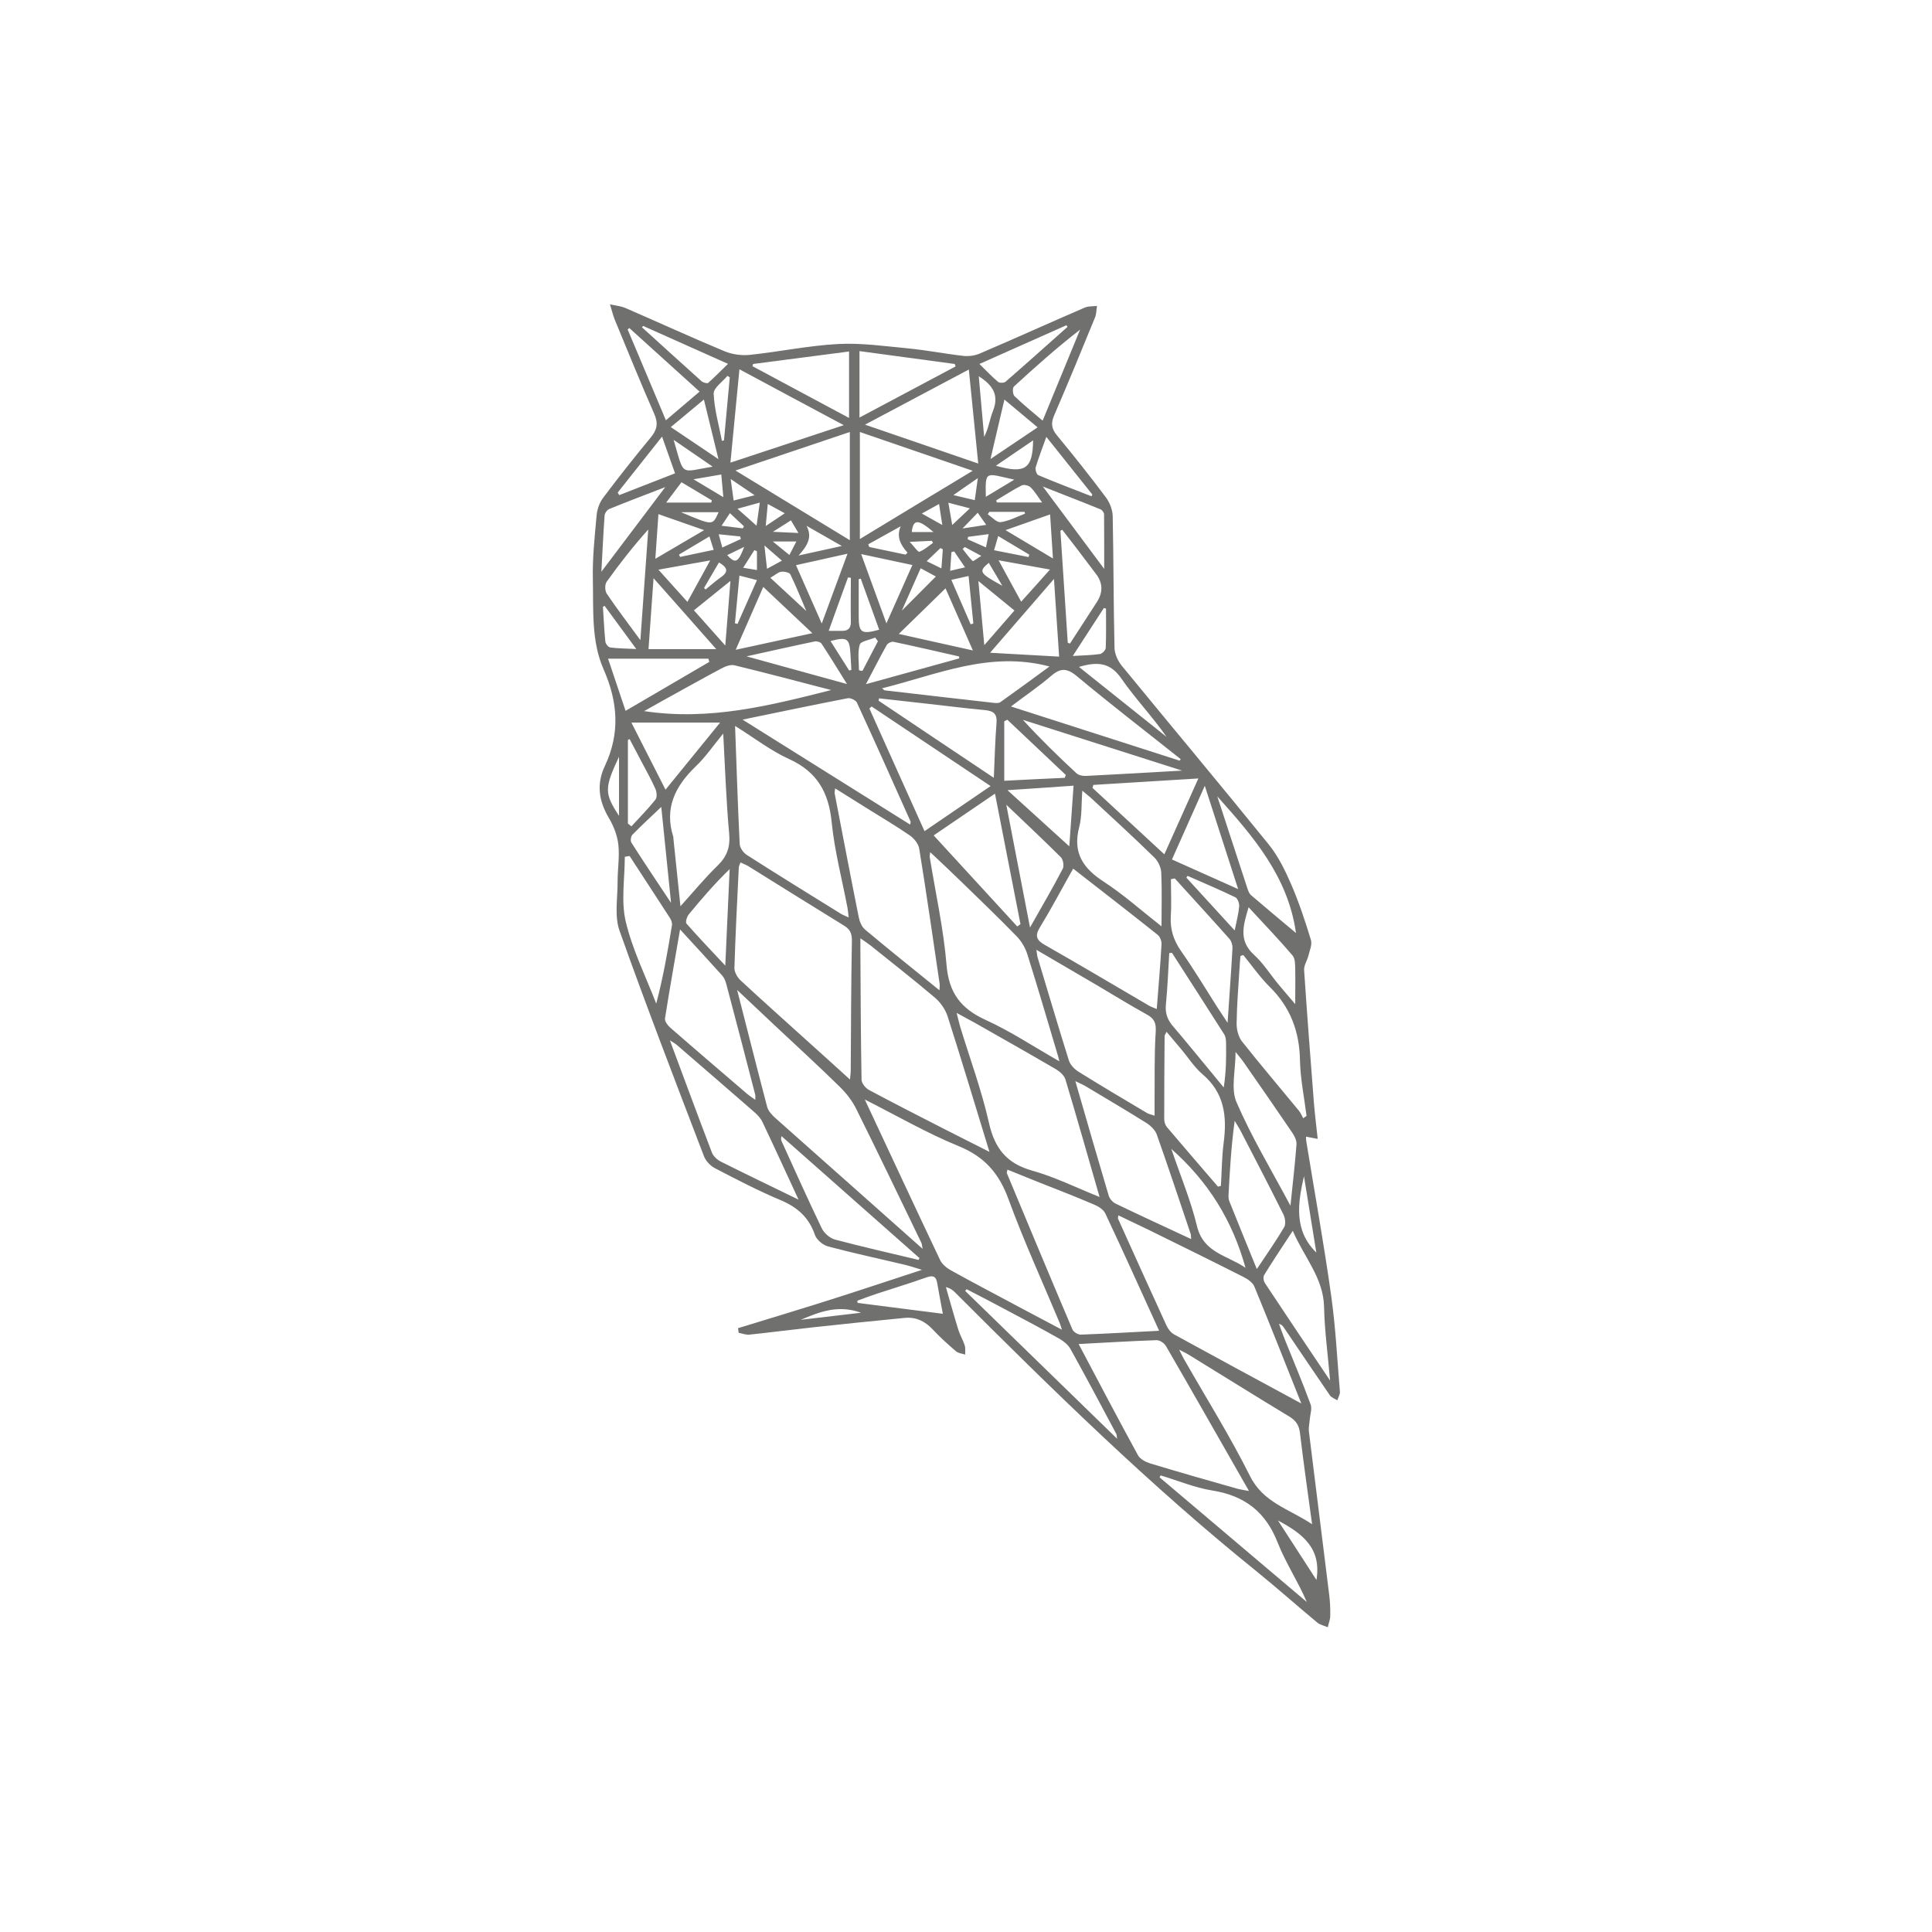 <svg xmlns="http://www.w3.org/2000/svg" id="Camada_1" data-name="Camada 1" viewBox="0 0 150 150"><defs><style>      .cls-1 {        fill: #70706f;      }    </style></defs><path class="cls-1" d="M102.29,88.42c-.43-.08-.63-.12-.89-.17,0,.15,0,.26,.02,.36,.65,3.99,1.37,7.97,1.93,11.97,.35,2.47,.47,4.97,.68,7.46,.02,.22-.13,.45-.2,.68-.2-.13-.46-.21-.58-.39-1.2-1.75-2.39-3.51-3.58-5.27-.08-.12-.17-.22-.37-.28,.14,.39,.28,.78,.43,1.16,.68,1.7,1.4,3.39,2.03,5.11,.12,.33-.04,.76-.07,1.15-.02,.3-.1,.62-.07,.91,.52,4.24,1.06,8.48,1.58,12.72,.07,.54,.09,1.09,.08,1.63,0,.29-.13,.58-.19,.88-.27-.12-.59-.18-.81-.36-1.57-1.3-3.09-2.66-4.67-3.94-8.31-6.69-15.91-14.15-23.44-21.68-.18-.18-.37-.34-.73-.43,.32,1.11,.63,2.23,.97,3.33,.13,.41,.36,.78,.49,1.19,.07,.22,.03,.48,.04,.72-.24-.08-.54-.1-.72-.26-.63-.54-1.25-1.1-1.82-1.71-.6-.64-1.3-.96-2.15-.88-2.4,.23-4.79,.48-7.19,.74-1.63,.18-3.25,.39-4.87,.56-.27,.03-.56-.09-.84-.14l-.05-.36c2.35-.72,4.7-1.43,7.04-2.17,2.35-.74,4.68-1.53,7.24-2.36-.56-.17-.91-.29-1.28-.38-2.01-.48-4.03-.91-6.02-1.44-.4-.11-.88-.52-1.01-.89-.46-1.36-1.36-2.15-2.66-2.7-1.74-.73-3.43-1.61-5.1-2.48-.37-.19-.73-.58-.87-.97-2.22-5.81-4.46-11.61-6.54-17.47-.41-1.15-.14-2.55-.15-3.83,0-.95,.16-1.9,.06-2.84-.08-.71-.36-1.45-.73-2.07-.79-1.33-.99-2.64-.31-4.07,1.18-2.51,1.01-4.95-.11-7.49-.96-2.18-.78-4.62-.83-6.96-.04-1.66,.14-3.32,.29-4.98,.04-.48,.23-1.01,.52-1.39,1.19-1.58,2.42-3.14,3.68-4.66,.5-.6,.6-1.11,.27-1.85-1.06-2.41-2.05-4.86-3.06-7.3-.13-.31-.2-.64-.37-1.19,.51,.11,.86,.14,1.17,.27,2.58,1.12,5.13,2.29,7.72,3.37,.6,.25,1.33,.35,1.98,.28,2.28-.24,4.55-.72,6.83-.84,1.81-.1,3.65,.17,5.47,.34,1.43,.14,2.84,.42,4.26,.58,.43,.05,.92-.02,1.32-.2,2.71-1.16,5.4-2.38,8.11-3.55,.28-.12,.63-.09,.95-.13-.05,.3-.04,.62-.15,.89-1.04,2.55-2.09,5.09-3.18,7.62-.26,.61-.2,1.03,.22,1.54,1.3,1.57,2.57,3.17,3.79,4.8,.3,.4,.53,.97,.54,1.47,.07,3.41,.06,6.82,.14,10.23,.01,.46,.25,1,.55,1.37,3.8,4.64,7.66,9.24,11.43,13.9,.74,.92,1.28,2.03,1.75,3.12,.6,1.39,1.08,2.84,1.52,4.29,.11,.36-.1,.82-.2,1.23-.09,.37-.35,.74-.33,1.1,.23,3.43,.49,6.86,.76,10.29,.07,.88,.18,1.75,.29,2.77Zm-35.15-3.06c2,4.28,3.91,8.38,5.85,12.47,.16,.33,.51,.62,.84,.8,1.75,.97,3.53,1.9,5.3,2.85,1.05,.56,2.1,1.11,3.32,1.76-.1-.31-.14-.44-.19-.56-1.34-3.2-2.78-6.35-3.97-9.6-.73-1.99-1.86-3.28-3.85-4.09-2.45-1-4.76-2.34-7.29-3.62Zm-1.15-1.54c.03-.35,.06-.49,.06-.63,.02-3.38,.03-6.76,.09-10.14,.01-.56-.13-.89-.6-1.18-2.49-1.53-4.96-3.08-7.44-4.62-.18-.11-.38-.18-.61-.29-.06,.18-.13,.29-.13,.39-.13,2.6-.26,5.21-.34,7.81,0,.31,.22,.71,.46,.94,1.68,1.56,3.39,3.08,5.09,4.62,1.1,.99,2.2,1.98,3.43,3.1Zm.81-10.97c0,.46,0,.69,0,.91,.02,3.35,.03,6.71,.09,10.06,0,.28,.31,.66,.57,.8,1.94,1.04,3.91,2.04,5.88,3.05,1.1,.56,2.21,1.12,3.48,1.76-1.12-3.64-2.15-7.1-3.25-10.53-.17-.53-.55-1.07-.98-1.44-1.64-1.39-3.34-2.72-5.01-4.06-.19-.15-.4-.29-.78-.55Zm34.24,36.13c-1.28-3.2-2.44-6.16-3.65-9.09-.13-.32-.53-.59-.87-.76-2.43-1.23-4.87-2.43-7.31-3.63-.78-.38-1.57-.75-2.38-1.14-.02,.15-.05,.21-.03,.25,1.25,2.77,2.49,5.53,3.76,8.29,.12,.27,.34,.56,.59,.7,3.21,1.76,6.43,3.5,9.89,5.37Zm-29.41-12.04c-.06-.31-.06-.39-.1-.46-1.67-3.46-3.33-6.92-5.04-10.36-.32-.65-.79-1.26-1.32-1.77-1.64-1.61-3.33-3.15-5.01-4.73-.92-.86-1.84-1.73-2.93-2.76,.82,3.2,1.56,6.14,2.33,9.07,.08,.3,.34,.6,.58,.82,1.99,1.78,3.99,3.54,5.99,5.32,1.78,1.58,3.55,3.16,5.49,4.88Zm18.36,6.37c-1.43-3.14-2.78-6.14-4.18-9.11-.15-.31-.57-.56-.92-.7-1.45-.62-2.92-1.19-4.39-1.77-.75-.3-1.51-.61-2.28-.92-.03,.16-.07,.23-.05,.27,1.69,4.05,3.37,8.09,5.09,12.13,.08,.2,.42,.41,.64,.41,1.98-.07,3.95-.19,6.1-.3ZM57.07,56.35c.12,3.22,.21,6.2,.36,9.17,.01,.3,.28,.68,.54,.85,2.41,1.54,4.85,3.05,7.29,4.56,.16,.1,.35,.17,.63,.3-.04-.32-.05-.53-.09-.74-.42-2.22-1.01-4.43-1.23-6.67-.23-2.31-1.14-3.91-3.31-4.89-1.41-.64-2.67-1.62-4.19-2.57Zm26.68,48.01c1.58,2.98,3.06,5.81,4.6,8.62,.16,.3,.6,.53,.95,.64,2.22,.67,4.45,1.31,6.68,1.94,.28,.08,.56,.12,.99,.2-2.21-3.86-4.31-7.57-6.45-11.26-.13-.22-.48-.46-.73-.45-1.97,.07-3.94,.19-6.04,.3Zm1.62-11.43c-.92-3.19-1.76-6.16-2.65-9.12-.09-.31-.43-.61-.73-.79-2.08-1.22-4.18-2.4-6.27-3.59-.43-.24-.87-.47-1.45-.79,.13,.48,.19,.78,.28,1.08,.76,2.49,1.67,4.95,2.24,7.49,.45,1.98,1.39,3.13,3.36,3.68,1.72,.48,3.35,1.29,5.21,2.04Zm-13.14-26.79c-.03,.22-.06,.31-.05,.38,.45,2.8,1.08,5.59,1.31,8.41,.18,2.15,1.1,3.37,3.02,4.25,1.94,.88,3.74,2.08,5.74,3.22-.07-.28-.1-.41-.14-.53-.78-2.61-1.54-5.22-2.36-7.82-.16-.49-.46-.99-.82-1.36-1.4-1.44-2.85-2.83-4.29-4.23-.77-.75-1.56-1.49-2.42-2.3Zm.71,10.73c.01-.27,.03-.36,.02-.44-.52-3.51-1.02-7.03-1.59-10.53-.06-.39-.41-.82-.75-1.05-1.06-.73-2.17-1.38-3.27-2.07-.82-.51-1.63-1.02-2.51-1.57-.02,.22-.05,.3-.04,.38,.62,3.2,1.23,6.41,1.87,9.61,.07,.35,.23,.75,.49,.97,1.86,1.56,3.76,3.08,5.76,4.7Zm7.53-3.11c.05,.32,.05,.44,.08,.54,.81,2.68,1.6,5.37,2.44,8.04,.11,.34,.43,.67,.75,.87,1.75,1.09,3.52,2.14,5.29,3.19,.15,.09,.34,.13,.61,.22,0-.41,0-.72,0-1.03,.02-1.83-.03-3.67,.09-5.5,.04-.69-.13-1.02-.7-1.33-1.3-.72-2.57-1.5-3.85-2.26-1.52-.89-3.05-1.79-4.72-2.76Zm2.85-6.32c-.88,1.56-1.68,3.08-2.57,4.54-.42,.68-.29,1.01,.38,1.39,2.71,1.54,5.4,3.14,8.1,4.72,.16,.09,.35,.15,.58,.25,.13-1.73,.28-3.38,.37-5.04,.01-.24-.12-.59-.31-.73-2.13-1.7-4.28-3.36-6.55-5.13Zm18.55,50.9c-.34-2.5-.67-4.79-.94-7.08-.07-.61-.32-.97-.83-1.28-2.6-1.57-5.17-3.18-7.76-4.77-.2-.13-.42-.23-.79-.42,.19,.37,.28,.57,.39,.76,1.72,3.01,3.56,5.95,5.11,9.05,1.03,2.07,3.02,2.54,4.82,3.74ZM57.65,55.87c4.39,2.75,8.68,5.44,13.01,8.15,.02-.13,.06-.19,.04-.23-1.38-3.08-2.75-6.17-4.17-9.24-.09-.19-.5-.38-.71-.34-2.68,.52-5.36,1.08-8.16,1.66Zm34.83,40.33c-.02-.25-.01-.33-.04-.41-.87-2.57-1.72-5.15-2.63-7.71-.13-.36-.49-.7-.83-.91-1.55-.97-3.13-1.9-4.7-2.84-.2-.12-.42-.21-.79-.39,.89,3.09,1.73,5.99,2.59,8.89,.07,.24,.31,.51,.54,.62,1.9,.92,3.82,1.8,5.86,2.75Zm-39.68-24.04c-.42,2.45-.82,4.68-1.17,6.91-.03,.21,.19,.52,.38,.69,1.99,1.74,4,3.45,6,5.17,.18,.15,.38,.28,.63,.46,0-.21,.02-.3,0-.38-.74-2.86-1.48-5.71-2.24-8.57-.06-.24-.16-.51-.32-.69-1.03-1.15-2.08-2.28-3.28-3.59Zm9.2,20.98c-1-2.16-1.89-4.11-2.81-6.04-.14-.3-.4-.56-.65-.78-1.99-1.74-3.99-3.46-5.99-5.19-.11-.1-.24-.16-.54-.36,1.13,3.04,2.18,5.88,3.26,8.71,.11,.29,.42,.57,.7,.71,1.92,.96,3.85,1.89,6.01,2.94Zm-5.83-36.21c-.8,.97-1.4,1.86-2.16,2.58-1.59,1.53-2.45,3.24-1.73,5.48,0,.03,0,.06,0,.09,.18,1.72,.36,3.43,.55,5.28,1.03-1.14,1.91-2.21,2.89-3.16,.74-.72,.99-1.46,.89-2.51-.23-2.5-.31-5.02-.46-7.76Zm9.81-23.39c-2.98,1-5.83,1.96-8.88,2.99,3.04,1.85,5.9,3.59,8.88,5.41v-8.39Zm.78,0v8.31c2.95-1.79,5.77-3.5,8.76-5.3-3.02-1.04-5.86-2.01-8.76-3.01Zm23.42,38.4c0-1.51,.04-2.85-.02-4.19-.02-.4-.24-.88-.53-1.17-1.58-1.54-3.2-3.03-4.82-4.53-.21-.2-.45-.38-.78-.66-.08,1.06-.02,1.98-.24,2.82-.52,1.98,.28,3.19,1.9,4.24,1.55,1.01,2.93,2.25,4.5,3.48Zm4.39,20.19c.07-.02,.15-.04,.22-.06,.07-1.13,.07-2.27,.22-3.39,.26-2.02,.05-3.83-1.64-5.27-.65-.55-1.11-1.3-1.67-1.96-.36-.43-.72-.86-1.13-1.34-.09,.19-.15,.26-.15,.33-.02,2.15-.03,4.3-.03,6.45,0,.21,.08,.47,.22,.63,1.31,1.55,2.64,3.08,3.96,4.62Zm1.96-17.98c-.07,.02-.14,.05-.22,.07-.02,.3-.06,.59-.07,.89-.09,1.46-.21,2.91-.23,4.37,0,.46,.14,1.03,.42,1.38,1.44,1.82,2.95,3.59,4.42,5.38,.14,.17,.22,.38,.33,.58,.09-.06,.17-.12,.26-.18-.18-1.44-.48-2.88-.51-4.32-.04-2.23-.74-4.11-2.34-5.69-.76-.75-1.38-1.65-2.06-2.48Zm-28.86-19.3l-.17,.16c1.42,3.16,2.83,6.31,4.28,9.52,1.75-1.2,3.4-2.32,5.13-3.5-3.15-2.11-6.2-4.14-9.24-6.18Zm-.51-21.88c3.04,1.04,5.85,2.01,8.79,3.02-.25-2.47-.48-4.82-.73-7.3-2.69,1.43-5.27,2.8-8.06,4.28Zm-1.65,.04c-2.77-1.48-5.37-2.87-8.1-4.34-.24,2.49-.46,4.79-.7,7.25,3.01-1,5.82-1.92,8.8-2.91Zm6.98,31.85c2.2,2.4,4.35,4.73,6.49,7.07,.08-.06,.16-.12,.25-.18-.65-3.34-1.31-6.68-1.98-10.13-1.74,1.18-3.36,2.29-4.76,3.24Zm19.1-5.81s.05-.07,.08-.11c-2.69-2.14-5.42-4.24-8.06-6.44-.79-.66-1.3-.64-2.03,0-.94,.81-1.98,1.51-3.09,2.35,4.5,1.45,8.81,2.83,13.11,4.21Zm-27.04-5.47c-2.51-.65-5.02-1.32-7.54-1.93-.31-.07-.73,.1-1.04,.27-1.54,.82-3.06,1.68-4.59,2.52-.43,.24-.86,.48-1.37,.77,5.08,.77,9.8-.44,14.55-1.64Zm6.77,44.22s.04-.08,.07-.12c-3.57-3.16-7.14-6.31-10.71-9.47-.07,.2-.03,.33,.03,.45,1.02,2.24,2.02,4.48,3.09,6.7,.18,.38,.63,.77,1.03,.88,2.15,.57,4.33,1.06,6.49,1.58Zm19.89-29.6c-.1,.02-.2,.04-.3,.06,0,.96,.05,1.92-.01,2.88-.06,1.02,.22,1.87,.81,2.72,.99,1.4,1.87,2.88,2.79,4.32,.22,.34,.45,.68,.81,1.23,.14-2.11,.28-3.96,.38-5.8,.01-.23-.08-.53-.23-.71-1.4-1.58-2.83-3.13-4.25-4.7Zm12.06,39c-.18-2.08-.43-3.9-.47-5.73-.05-2.25-1.52-3.81-2.43-5.91-.84,1.28-1.55,2.34-2.22,3.43-.09,.15-.05,.47,.06,.63,1.63,2.46,3.27,4.91,5.06,7.57Zm-13.16,7.35s-.05,.1-.08,.15c3.81,3.23,7.62,6.46,11.43,9.68-.68-1.6-1.64-3.03-2.26-4.61-.94-2.4-2.57-3.65-5.09-4.05-1.36-.22-2.67-.77-4-1.17Zm7.47-16.02c.79-1.19,1.5-2.19,2.12-3.25,.15-.25,.08-.73-.07-1.02-1.09-2.18-2.21-4.34-3.33-6.5-.13-.25-.3-.49-.44-.74-.27,1.98-.38,3.9-.48,5.81,0,.14,.01,.29,.06,.42,.68,1.7,1.37,3.39,2.14,5.28Zm-20.42-38.14c.07-1.54,.1-2.9,.21-4.26,.06-.73-.26-.94-.92-1-1.54-.14-3.07-.34-4.61-.51-1.2-.13-2.39-.27-3.59-.4-.01,.06-.03,.12-.04,.18,2.93,1.96,5.86,3.93,8.95,5.99Zm7.73,.55c-.02,.08-.05,.16-.07,.23,1.83,1.69,3.66,3.38,5.58,5.16,.92-2.05,1.75-3.91,2.64-5.89-2.82,.17-5.49,.34-8.15,.5Zm-3.39-9.19c-4.66-1.24-8.74,.63-13.02,1.69,.13,.1,.17,.16,.22,.16,2.82,.33,5.64,.65,8.46,.97,.17,.02,.38,.03,.5-.05,1.27-.9,2.52-1.82,3.83-2.78Zm5.23,59.95c-.03-.22-.03-.31-.06-.37-1.17-2.2-2.34-4.4-3.55-6.58-.18-.33-.52-.61-.85-.8-1.37-.78-2.76-1.51-4.15-2.25-1.02-.55-2.05-1.08-3.08-1.61-.03,.05-.07,.09-.1,.14,3.9,3.79,7.8,7.59,11.79,11.47Zm13.46-18.09c.18-1.76,.36-3.27,.47-4.77,.02-.3-.16-.66-.35-.93-1.24-1.83-2.5-3.64-3.76-5.45-.15-.22-.33-.42-.62-.79,0,1.45-.38,2.86,.07,3.9,1.16,2.69,2.69,5.23,4.19,8.04Zm-51.31-27.15c-.12,.02-.25,.04-.37,.06,0,1.68-.3,3.43,.07,5.02,.52,2.19,1.55,4.26,2.37,6.38,.54-2.04,.89-4.06,1.22-6.08,.03-.18-.05-.4-.15-.56-1.04-1.61-2.09-3.21-3.13-4.81Zm42.11,7.51c-.07,.01-.14,.02-.21,.03-.08,1.33-.13,2.67-.26,4-.07,.69,.14,1.21,.58,1.71,.95,1.11,1.87,2.25,2.8,3.37,.37,.45,.74,.9,1.11,1.35,.19-1.2,.2-2.33,.18-3.46,0-.22-.03-.48-.14-.66-1.35-2.12-2.71-4.24-4.07-6.35ZM58.47,28.26c-.02,.06-.03,.11-.05,.17,2.48,1.33,4.96,2.66,7.5,4.02v-5.16c-2.55,.33-5,.65-7.46,.97Zm8.26,4.16c2.54-1.35,5-2.66,7.46-3.97-.02-.06-.04-.13-.06-.19-2.44-.33-4.89-.66-7.4-1v5.16Zm25.05,27.41c-4.27-1.36-8.31-2.65-12.36-3.94,1.34,1.47,2.73,2.82,4.15,4.14,.18,.17,.53,.23,.8,.21,2.39-.12,4.79-.26,7.41-.41Zm-13.65,2.66c.59,3.04,1.19,6.17,1.84,9.52,.94-1.67,1.78-3.09,2.54-4.56,.12-.22,.03-.72-.15-.9-1.4-1.39-2.84-2.74-4.23-4.07Zm16.38-.66c.78,2.38,1.56,4.77,2.34,7.15,.06,.19,.14,.4,.28,.52,1.14,.98,2.3,1.94,3.49,2.94-.62-4.41-3.34-7.51-6.11-10.61Zm-42.84-.52c1.46-1.79,2.78-3.41,4.24-5.21h-6.89c.88,1.73,1.71,3.37,2.65,5.21Zm44.46,7.72c-.9-2.78-1.71-5.3-2.59-8.02-.9,2.02-1.71,3.84-2.55,5.72,1.69,.75,3.31,1.48,5.14,2.3Zm-48.92-17.89c.45,1.34,.89,2.65,1.36,4.05,2.23-1.3,4.36-2.55,6.5-3.8-.02-.08-.05-.17-.07-.25h-7.79Zm35.02-.16c-.13-2.03-.26-3.91-.4-6.03-1.73,1.99-3.27,3.77-4.96,5.73,1.92,.11,3.58,.2,5.36,.3Zm8.71,38.22c.71,2.09,1.51,4,1.99,5.98,.5,2.1,2.34,2.27,3.77,3.25-1.02-3.67-2.87-6.67-5.76-9.23Zm-8.04-39.3l.17,.07c.69-1.07,1.39-2.14,2.08-3.21q.75-1.15-.06-2.2c-.49-.64-.96-1.28-1.45-1.92-.39-.51-.78-1.01-1.17-1.51-.05,.03-.1,.05-.14,.08,.19,2.9,.38,5.79,.57,8.69Zm-32.55,.5h5.26c-1.62-1.83-3.17-3.6-4.87-5.51-.14,1.92-.26,3.64-.39,5.51Zm-.63-.71c.21-3.01,.41-5.79,.61-8.58-1.18,1.32-2.24,2.67-3.23,4.06-.15,.21-.14,.69,0,.91,.78,1.16,1.63,2.27,2.61,3.61Zm25.81,.8c-.8-1.82-1.51-3.43-2.12-4.81-1.21,1.18-2.42,2.36-3.63,3.54,1.8,.4,3.65,.81,5.75,1.28Zm-12.46-1.33c-1.36-1.28-2.57-2.42-3.81-3.59-.67,1.52-1.37,3.12-2.14,4.88,2.07-.45,3.92-.85,5.95-1.29Zm17.88-16.5c1.01-2.45,1.96-4.76,2.91-7.07-1.81,1.41-3.49,2.9-5.14,4.42-.12,.11-.1,.6,.04,.74,.65,.63,1.36,1.21,2.19,1.91Zm-26.64-2.26c-1.88-1.7-3.67-3.32-5.45-4.93-.04,.04-.09,.07-.13,.11,.98,2.32,1.95,4.64,2.97,7.05,.92-.78,1.74-1.48,2.62-2.23Zm2,44.58c.12-2.68,.23-5.09,.34-7.5-1.19,1.15-2.19,2.32-3.17,3.51-.15,.18-.28,.61-.18,.72,.91,1.04,1.87,2.04,3.01,3.26Zm40.63-4.54c-.43,1.44-.78,2.6,.42,3.69,.73,.66,1.27,1.54,1.91,2.31,.37,.45,.75,.88,1.29,1.52,0-1.1,.02-1.92,0-2.73-.01-.36,0-.81-.21-1.05-1.05-1.23-2.17-2.4-3.4-3.73Zm-18.72-9.09c1.74,1.58,3.3,2.99,4.8,4.36,.1-1.42,.21-3.04,.33-4.71-1.72,.12-3.27,.23-5.13,.35Zm4.45-.97c.03-.07,.05-.14,.08-.21-1.51-1.43-3.03-2.86-4.54-4.29-.08,.04-.16,.08-.24,.12v4.62c1.54-.08,3.12-.16,4.71-.23Zm-1.7-22.6c1.7,2.28,3.24,4.35,4.76,6.39,0-1.42,0-2.83-.01-4.24,0-.13-.15-.33-.27-.38-1.42-.58-2.85-1.13-4.47-1.77Zm-15.21,15.33c-.74-1.19-1.34-2.17-1.98-3.14-.08-.12-.36-.2-.51-.17-1.69,.35-3.37,.73-5.31,1.16,2.68,.74,5.11,1.41,7.8,2.15Zm-19.07-8.72c1.7-2.26,3.28-4.34,4.96-6.57-1.55,.6-2.96,1.13-4.35,1.7-.17,.07-.35,.33-.36,.51-.1,1.38-.16,2.76-.25,4.36Zm27.78,6.73v-.15c-1.71-.39-3.4-.78-5.1-1.14-.16-.03-.45,.11-.53,.26-.53,.94-1.01,1.9-1.61,3.03,2.54-.7,4.89-1.35,7.24-2Zm-23.13,11.53c-.86,.82-1.57,1.47-2.24,2.16-.12,.12-.17,.47-.08,.61,.96,1.51,1.96,2.99,3.08,4.68-.26-2.56-.5-4.87-.76-7.45Zm21.86,39.34c-.16-.88-.31-1.61-.43-2.34-.08-.51-.28-.67-.82-.48-1.29,.46-2.61,.86-3.92,1.29-.49,.16-.98,.35-1.47,.53,.01,.06,.02,.11,.03,.17,2.15,.27,4.3,.55,6.6,.84Zm-11.4-58.11c.67,1.52,1.28,2.91,2,4.53,.71-1.92,1.33-3.6,2-5.42-1.41,.31-2.63,.58-4,.89Zm9.04-.01c-1.39-.3-2.62-.56-3.98-.85,.67,1.85,1.28,3.52,1.96,5.38,.72-1.61,1.34-3.02,2.02-4.54Zm5.2-15.61c.55,.54,.98,.99,1.45,1.39,.12,.1,.47,.09,.59-.02,1.61-1.4,3.2-2.83,4.8-4.25-.03-.04-.05-.09-.08-.13-2.2,.98-4.4,1.96-6.76,3.01Zm-26.1-2.96s-.07,.07-.1,.11c1.54,1.4,3.08,2.8,4.63,4.19,.12,.11,.43,.19,.51,.13,.51-.45,.98-.94,1.54-1.48-2.32-1.04-4.45-1.99-6.58-2.94Zm-1.19,38.64c.09,.07,.18,.14,.27,.22,.63-.69,1.29-1.35,1.87-2.08,.14-.17,.1-.58,0-.82-.31-.7-.69-1.38-1.05-2.06-.32-.61-.64-1.22-.96-1.82-.04,.02-.08,.05-.13,.07v6.5Zm35.02-12.16c2.32,1.85,4.56,3.64,6.8,5.43-1.1-1.58-2.43-2.97-3.51-4.53-.88-1.28-1.9-1.31-3.29-.9Zm-2.53-17.87c-.33,.93-.61,1.64-.83,2.37-.05,.18,.07,.55,.2,.61,1.37,.58,2.75,1.1,4.13,1.64,.02-.04,.05-.08,.07-.13-1.15-1.44-2.3-2.89-3.58-4.49Zm-33.28,4.34c.04,.06,.08,.13,.12,.19,1.42-.55,2.84-1.11,4.33-1.69-.34-.96-.64-1.82-1.01-2.85-1.24,1.57-2.34,2.96-3.44,4.34Zm7.82-2.6c-.4-1.65-.75-3.06-1.13-4.63-.91,.76-1.7,1.42-2.57,2.14,1.22,.82,2.37,1.59,3.7,2.49Zm22.2-4.62c-.36,1.54-.69,2.95-1.08,4.61,1.34-.9,2.46-1.65,3.66-2.46-.9-.75-1.68-1.41-2.57-2.15Zm-24.1,16.36c.8,.9,1.54,1.73,2.43,2.73,.14-1.78,.27-3.3,.4-5.02-1.03,.83-1.91,1.54-2.84,2.29Zm22.08-2.28c.16,1.74,.3,3.24,.46,4.98,.88-1.01,1.59-1.83,2.34-2.69-.93-.76-1.77-1.45-2.8-2.29Zm-25.09-1.72c1.34-.79,2.47-1.45,3.8-2.23-1.29-.45-2.37-.83-3.55-1.24-.08,1.16-.15,2.2-.24,3.47Zm27.2-2.23c1.32,.79,2.43,1.45,3.68,2.2-.08-1.24-.15-2.3-.22-3.42-1.13,.4-2.17,.77-3.46,1.22Zm14.13,26.85s-.06,.09-.09,.13c1.21,1.33,2.43,2.65,3.75,4.1,.15-.75,.3-1.3,.35-1.87,.02-.23-.12-.61-.29-.7-1.22-.59-2.48-1.12-3.72-1.67Zm-37.06-24.5c-1.42,.25-2.63,.47-4.02,.72,.81,.9,1.5,1.67,2.25,2.5,.6-1.1,1.13-2.06,1.77-3.22Zm24.14,3.21c.8-.89,1.46-1.62,2.24-2.5-1.38-.25-2.6-.47-3.99-.72,.62,1.15,1.15,2.11,1.75,3.21Zm6.59,.53l-.17-.04c-.77,1.18-1.53,2.37-2.41,3.72,.87-.05,1.5-.06,2.11-.15,.18-.03,.44-.3,.45-.48,.04-1.02,.02-2.03,.02-3.05Zm-38.92-.21s-.1,.05-.14,.07c.06,.9,.1,1.81,.19,2.71,.02,.17,.23,.43,.38,.45,.6,.08,1.21,.08,2.02,.12-.89-1.21-1.67-2.28-2.45-3.34Zm19.1-2.18c-.07,0-.14-.02-.21-.03-.49,1.35-.98,2.69-1.5,4.15,.42,0,.71,0,.99,0,.49,.02,.74-.18,.73-.71-.02-1.14,0-2.28,0-3.41Zm36.16,77.81c.4-2.46-1.06-3.59-2.99-4.62,1.04,1.61,1.99,3.08,2.99,4.62ZM66.84,44.93c-.06,.01-.11,.02-.17,.03,0,.96,0,1.91,0,2.87,0,1.3,.2,1.44,1.59,1.06-.48-1.32-.95-2.64-1.43-3.96Zm34.4,46.39c-.48,2.1-.8,4.21,.96,5.93-.32-1.96-.64-3.94-.96-5.93ZM56.66,29.3c-.06-.04-.12-.08-.18-.12-.38,.46-1.09,.94-1.07,1.39,.05,1.23,.41,2.44,.64,3.66l.16-.04c.15-1.63,.3-3.26,.45-4.9Zm19.33-.09c.15,1.67,.29,3.19,.42,4.71,.35-.67,.43-1.38,.69-2.03,.46-1.17,.04-1.95-1.11-2.68Zm1.35,9.64c.02,.05,.04,.11,.06,.16h3.51c-.34-.46-.57-.86-.89-1.17-.15-.15-.53-.24-.7-.15-.68,.34-1.32,.77-1.98,1.16Zm-22.12,.17c.02-.06,.03-.11,.05-.17-.76-.46-1.53-.91-2.36-1.41-.41,.54-.79,1.04-1.19,1.58h3.5Zm22.1-2.86c2.28,.65,2.86,.24,2.89-1.97-.96,.65-1.88,1.28-2.89,1.97Zm-7.01,6.9c.05-.05,.1-.1,.15-.15-.54-.6-.88-1.24-.53-2.05l-2.52,1.4c.03,.07,.05,.14,.08,.21,.94,.2,1.87,.39,2.81,.59Zm-7.7-2.25c.47,.86,.12,1.52-.61,2.32,1.23-.27,2.2-.49,3.36-.74-1.03-.59-1.89-1.08-2.75-1.57Zm-7.28-4.58c-1.09-.75-2-1.38-3.03-2.08,.85,2.91,.46,2.5,3.03,2.08Zm14.69,11.18c.9-.9,1.76-1.77,2.64-2.65-.33-.18-.72-.39-1.18-.64-.51,1.15-.98,2.21-1.46,3.29Zm-10.21-2.55c.97,.9,1.88,1.74,2.79,2.58-.4-.94-.78-1.91-1.24-2.85-.07-.15-.48-.23-.71-.2-.23,.03-.44,.24-.84,.47Zm-2.4-.17c-.12,1.31-.24,2.5-.35,3.7l.2,.05c.49-1.11,.99-2.23,1.51-3.4-.49-.13-.84-.22-1.36-.35Zm17.79,.03c-.47,.11-.84,.19-1.34,.3,.53,1.21,1.01,2.33,1.5,3.45,.07-.02,.14-.04,.21-.06-.12-1.2-.24-2.4-.37-3.69Zm-27.14,18.62v-4.59c-1.15,2.45-1.14,2.85,0,4.59Zm17.87-11.28c.06-.02,.12-.03,.17-.05-.02-.41-.05-.82-.07-1.23-.07-1.22-.26-1.35-1.55-1.01,.49,.78,.97,1.53,1.45,2.29Zm.76-.02c.09,.02,.18,.04,.27,.05,.4-.77,.8-1.54,1.2-2.3-.07-.1-.14-.19-.21-.29-.42,.18-1.12,.28-1.2,.55-.18,.61-.06,1.32-.06,1.99Zm12.06-14.8c-2.24-.49-2.26-.77-2.21,1.33,.72-.43,1.39-.84,2.21-1.33Zm-1.57,5.48c.98,.19,1.83,.36,2.68,.53,.02-.06,.03-.13,.05-.19-.78-.47-1.56-.93-2.41-1.44-.11,.37-.19,.66-.32,1.1Zm-21.18-5.88c-.7,.12-1.3,.23-2.16,.37,.85,.51,1.5,.9,2.32,1.39-.06-.7-.1-1.15-.16-1.76Zm-3.28,6.21c.03,.06,.05,.12,.08,.19,.85-.18,1.69-.36,2.61-.55-.13-.41-.22-.69-.33-1.04-.85,.51-1.6,.95-2.35,1.4Zm14.13,58.87c-1.77-.64-3.23-.07-4.68,.55,1.5-.18,3-.35,4.68-.55Zm9.96-62.18c-.04,.06-.08,.13-.12,.19,.33,.22,.7,.65,1,.61,.65-.09,1.26-.42,1.89-.66,0-.05-.02-.1-.03-.14h-2.73Zm-19.55-.24c.57,.5,.97,.86,1.48,1.32,.1-.69,.17-1.18,.25-1.8-.59,.16-1.06,.29-1.74,.48Zm-1.47,.27h-2.91c2.51,1.05,2.43,1.05,2.91,0Zm1.17-.91c.53-.13,.98-.25,1.63-.41-.68-.46-1.19-.81-1.86-1.26,.09,.67,.16,1.12,.23,1.67Zm18.72-.03c.08-.58,.14-1.01,.24-1.71-.7,.49-1.22,.84-1.9,1.32,.66,.16,1.09,.26,1.66,.39Zm-2.05,.2c.1,.61,.19,1.08,.3,1.73,.5-.47,.88-.83,1.37-1.29-.65-.17-1.1-.29-1.67-.44Zm-18.96,6.62s.07,.08,.11,.12c.4-.32,.77-.66,1.19-.95,.63-.44,.5-.77-.15-1.15-.4,.69-.78,1.33-1.16,1.98Zm23.15-.17c-.35-.59-.69-1.18-1.05-1.78-.81,.67-.74,.8,1.05,1.78Zm-16.89-5.63c-.49-.27-.83-.45-1.32-.72-.06,.62-.1,1.06-.16,1.71,.58-.38,.96-.64,1.48-.99Zm10.64,.02c.6,.34,1.02,.57,1.59,.89-.1-.65-.16-1.08-.25-1.63-.45,.25-.81,.45-1.34,.74Zm-13.9,1.16c.03-.06,.06-.11,.09-.17-.34-.32-.68-.64-1.09-1.02-.21,.33-.39,.59-.65,.98,.66,.08,1.15,.14,1.64,.2Zm1.1,1.77c-.07-.03-.13-.06-.2-.09-.27,.42-.53,.83-.87,1.37,.44,.07,.75,.13,1.07,.18v-1.46Zm1.94,.73c-.49-.42-.83-.72-1.36-1.18,.08,.75,.13,1.21,.2,1.81,.4-.22,.7-.38,1.16-.63Zm-3.19-1.67c-.02-.07-.03-.14-.05-.21-.52-.05-1.04-.1-1.67-.17,.11,.42,.19,.7,.28,1.03,.54-.25,.99-.45,1.44-.66Zm3.77,1.23c.21-.4,.35-.67,.54-1.05h-1.83c.49,.4,.83,.68,1.29,1.05Zm11.91-.44c-.06-.03-.12-.06-.18-.1-.33,.31-.66,.63-1.07,1.02,.43,.21,.74,.36,1.14,.56,.05-.59,.08-1.04,.11-1.49Zm1.96-.97c-.01,.06-.02,.13-.03,.19,.45,.2,.89,.4,1.42,.63,.08-.38,.14-.67,.21-1.03-.62,.08-1.11,.14-1.6,.21Zm.75-1.87c-.41,.43-.72,.75-1.18,1.22,.7-.11,1.2-.18,1.84-.28-.25-.36-.42-.6-.66-.94Zm-.99,4.23c-.33-.48-.58-.86-.84-1.23-.07,.02-.14,.04-.21,.06-.03,.45-.06,.9-.1,1.45,.43-.1,.74-.18,1.15-.27Zm-4.29-1.97c.37,.39,.65,.81,.75,.77,.38-.15,.71-.44,1.06-.69-.03-.05-.06-.11-.09-.16-.47,.02-.94,.04-1.72,.08Zm-8.64-.69c-.26-.43-.4-.68-.58-.98-.45,.29-.82,.52-1.4,.89,.77,.04,1.26,.06,1.98,.09Zm10.49-.07c-1.13-.96-1.58-1.08-1.69,0h1.69Zm2.43,1.16c-.06,.05-.11,.1-.17,.15,.25,.32,.49,.66,.78,.94,.04,.04,.34-.2,.67-.4-.55-.3-.92-.5-1.28-.69Zm-18.45,.63c.64,.69,.85,.59,1.32-.64-.47,.23-.86,.42-1.32,.64Z"></path></svg>